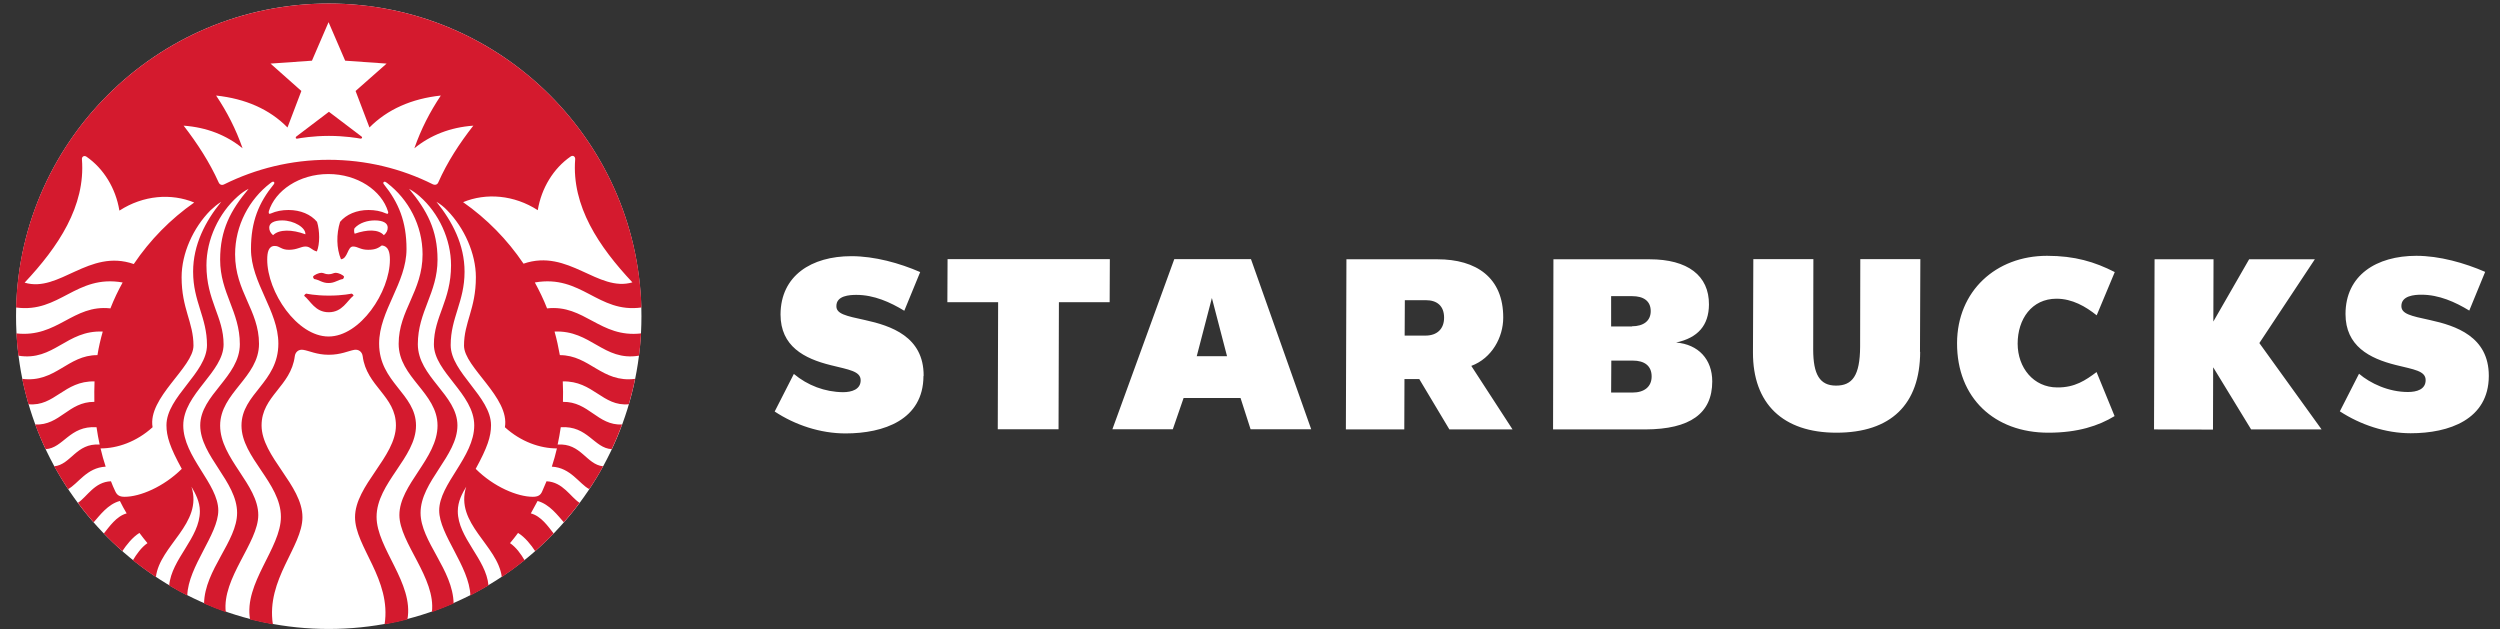 <svg width="151" height="38" viewBox="0 0 151 38" fill="none" xmlns="http://www.w3.org/2000/svg">
<rect x="0" y="0" width="151" height="38" fill="#333333" stroke="none"/>
<g clip-path="url(#clip0_1064_2677)">
<path d="M103.221 18.395C103.233 16.642 101.931 15.661 99.638 15.661H93.827L93.805 25.937H99.385C102.075 25.926 103.42 24.977 103.42 23.037C103.42 21.703 102.582 20.799 101.237 20.689C102.56 20.402 103.21 19.652 103.221 18.395ZM98.58 19.718H97.312V17.888H98.591C99.263 17.888 99.704 18.175 99.704 18.792C99.704 19.376 99.274 19.707 98.569 19.707L98.58 19.718ZM98.602 23.71H97.312L97.323 21.78H98.624C99.318 21.78 99.759 22.089 99.759 22.739C99.759 23.357 99.318 23.71 98.602 23.71ZM88.866 22.1C90.112 21.637 90.795 20.369 90.795 19.189C90.806 16.763 89.163 15.661 86.826 15.661H81.324L81.291 25.937H84.819L84.83 22.894H85.723L87.543 25.937H91.358L88.866 22.1ZM86.098 20.27H84.841L84.852 18.131H86.12C86.793 18.131 87.223 18.472 87.223 19.189C87.223 19.873 86.793 20.27 86.098 20.27ZM150.324 22.695C150.324 20.325 148.328 19.674 146.774 19.332C145.594 19.079 145.043 18.957 145.043 18.483C145.043 17.855 145.837 17.8 146.256 17.8C147.314 17.8 148.295 18.241 149.144 18.759L150.104 16.421C148.858 15.881 147.347 15.451 145.947 15.451C143.543 15.451 141.669 16.62 141.669 18.968C141.669 20.898 143.113 21.648 144.701 22.045C145.803 22.32 146.509 22.398 146.509 22.96C146.509 23.522 145.969 23.677 145.44 23.677C144.271 23.677 143.168 23.158 142.485 22.574L141.327 24.845C142.562 25.65 144.083 26.168 145.605 26.168C147.92 26.168 150.313 25.341 150.324 22.717V22.695ZM55.788 22.695C55.799 20.325 53.803 19.674 52.249 19.332C51.08 19.079 50.507 18.957 50.518 18.483C50.518 17.855 51.312 17.811 51.731 17.811C52.789 17.811 53.77 18.252 54.619 18.77L55.579 16.433C54.333 15.892 52.833 15.473 51.422 15.473C49.018 15.473 47.155 16.642 47.144 18.991C47.144 20.92 48.577 21.659 50.176 22.056C51.279 22.331 51.984 22.419 51.984 22.971C51.984 23.522 51.444 23.688 50.915 23.688C49.823 23.677 48.776 23.279 47.949 22.585L46.791 24.856C48.026 25.672 49.547 26.179 51.069 26.179C53.385 26.179 55.766 25.352 55.777 22.717L55.788 22.695ZM133.675 22.199L133.664 25.948L130.103 25.937L130.136 15.661H133.697L133.686 19.421L135.847 15.661H139.816L136.465 20.721L140.224 25.937H135.968L133.686 22.199H133.675ZM126.629 22.475C125.979 22.96 125.328 23.412 124.259 23.401C122.826 23.401 121.866 22.21 121.866 20.755C121.866 19.277 122.715 18.042 124.215 18.042C125.163 18.042 125.979 18.516 126.64 19.046L127.732 16.433C126.519 15.815 125.317 15.451 123.641 15.451C120.554 15.451 118.217 17.579 118.206 20.721C118.195 24.04 120.466 26.135 123.719 26.135C125.505 26.135 126.762 25.716 127.721 25.132L126.629 22.464V22.475ZM73.198 17.998L72.283 21.515H74.113L73.198 17.998ZM75.535 25.926L74.929 24.04H71.489L70.838 25.926H67.189L70.927 15.65H75.558L79.196 25.926H75.546H75.535ZM57.221 18.252L57.233 15.65H67.034L67.023 18.252H63.958L63.936 25.926H60.265L60.287 18.252H57.221ZM115.978 21.251C115.967 24.426 114.214 26.135 110.918 26.135C107.687 26.135 105.868 24.382 105.879 21.284L105.901 15.65H109.528L109.517 21.107C109.517 22.618 109.914 23.291 110.896 23.291C111.877 23.291 112.34 22.695 112.351 20.953L112.362 15.65H115.989L115.967 21.251H115.978Z" fill="white"/>
<path d="M19.856 37.989C9.426 37.989 0.969 29.532 0.969 19.101C0.969 8.671 9.426 0.214 19.856 0.214C30.287 0.214 38.743 8.671 38.743 19.101C38.743 29.532 30.287 37.989 19.856 37.989Z" fill="white"/>
<path d="M19.856 8.208C18.919 8.208 18.125 8.34 17.96 8.373C17.86 8.395 17.827 8.296 17.904 8.241L19.867 6.752L21.83 8.241C21.907 8.296 21.863 8.384 21.775 8.373C21.609 8.34 20.815 8.208 19.878 8.208H19.856ZM18.357 17.855C18.753 18.164 19.029 18.859 19.856 18.859C20.683 18.859 20.959 18.164 21.356 17.855C21.334 17.767 21.234 17.734 21.234 17.734C21.234 17.734 20.716 17.855 19.867 17.855C19.018 17.855 18.5 17.734 18.5 17.734C18.5 17.734 18.401 17.767 18.379 17.855H18.357ZM19.415 16.477C19.261 16.477 18.974 16.598 18.908 16.709C18.908 16.764 18.93 16.808 18.974 16.852C19.305 16.907 19.459 17.095 19.845 17.095C20.231 17.095 20.385 16.907 20.716 16.852C20.76 16.808 20.771 16.764 20.782 16.709C20.716 16.598 20.429 16.477 20.286 16.477C20.132 16.477 20.077 16.565 19.845 16.565C19.613 16.565 19.569 16.477 19.404 16.477H19.415ZM38.589 21.483C36.45 21.836 35.689 19.928 33.495 20.027C33.627 20.491 33.727 20.965 33.815 21.45C35.623 21.45 36.351 23.137 38.358 22.883C38.258 23.401 38.126 23.909 37.983 24.416C36.395 24.57 35.833 22.993 33.991 23.037C34.013 23.479 34.013 23.864 34.002 24.272C35.568 24.25 36.086 25.706 37.575 25.64C37.387 26.147 37.178 26.643 36.946 27.128C35.877 27.073 35.502 25.695 33.87 25.805C33.815 26.158 33.76 26.511 33.682 26.852C35.105 26.753 35.403 28.054 36.428 28.165C36.174 28.639 35.888 29.102 35.59 29.543C34.984 29.223 34.465 28.242 33.33 28.186C33.451 27.823 33.55 27.459 33.638 27.084C32.624 27.084 31.466 26.687 30.496 25.805C30.805 24.008 28.026 22.189 28.026 20.876C28.026 19.454 28.743 18.66 28.743 16.742C28.743 15.319 28.048 13.765 27.012 12.706C26.813 12.497 26.604 12.331 26.361 12.188C27.321 13.379 28.059 14.779 28.059 16.411C28.059 18.219 27.221 19.178 27.221 20.843C27.221 22.508 29.658 23.964 29.658 25.684C29.658 26.367 29.438 27.029 28.732 28.319C29.823 29.41 31.257 30.006 32.183 30.006C32.481 30.006 32.646 29.918 32.745 29.686C32.834 29.488 32.922 29.278 33.01 29.069C34.002 29.113 34.454 30.017 35.006 30.37C34.708 30.778 34.388 31.163 34.057 31.549C33.694 31.142 33.197 30.458 32.47 30.259C32.337 30.513 32.205 30.756 32.062 31.009C32.69 31.174 33.109 31.803 33.44 32.222C33.087 32.597 32.712 32.95 32.326 33.291C32.084 32.917 31.709 32.443 31.29 32.189C31.136 32.398 30.97 32.608 30.805 32.806C31.169 33.049 31.477 33.479 31.687 33.843C31.246 34.196 30.783 34.537 30.309 34.857C30.077 32.939 27.453 31.627 28.159 29.399C27.927 29.785 27.651 30.282 27.651 30.877C27.651 32.487 29.371 33.766 29.504 35.364C29.151 35.574 28.787 35.772 28.412 35.971C28.346 34.207 26.527 32.288 26.527 30.833C26.527 29.223 28.644 27.602 28.644 25.695C28.644 23.787 26.207 22.475 26.207 20.799C26.207 19.123 27.243 18.164 27.243 16.025C27.243 14.459 26.505 12.872 25.347 11.857C25.148 11.681 24.939 11.537 24.707 11.405C25.788 12.706 26.427 13.886 26.427 15.683C26.427 17.701 25.237 18.814 25.237 20.788C25.237 22.762 27.629 23.853 27.629 25.695C27.629 27.536 25.402 29.08 25.402 30.976C25.402 32.696 27.365 34.416 27.398 36.456C26.968 36.643 26.527 36.809 26.086 36.974C26.339 34.912 24.123 32.784 24.123 31.108C24.123 29.267 26.427 27.69 26.427 25.706C26.427 23.721 24.079 22.806 24.079 20.766C24.079 18.737 25.523 17.602 25.523 15.363C25.523 13.61 24.663 12.034 23.395 11.063C23.373 11.041 23.34 11.019 23.318 11.008C23.197 10.92 23.098 11.03 23.186 11.13C24.079 12.243 24.553 13.379 24.553 15.044C24.553 17.095 22.899 18.77 22.899 20.755C22.899 23.104 25.127 23.776 25.127 25.706C25.127 27.635 22.745 29.179 22.745 31.219C22.745 33.115 25.005 35.221 24.608 37.415C24.156 37.536 23.693 37.636 23.23 37.713C23.649 34.989 21.444 33.027 21.444 31.241C21.444 29.311 23.914 27.591 23.914 25.695C23.914 23.919 22.138 23.335 21.907 21.516C21.874 21.262 21.675 21.086 21.4 21.13C21.036 21.196 20.584 21.428 19.856 21.428C19.128 21.428 18.676 21.185 18.312 21.13C18.037 21.086 17.838 21.262 17.805 21.516C17.574 23.335 15.799 23.919 15.799 25.695C15.799 27.58 18.268 29.3 18.268 31.241C18.268 33.027 16.063 34.989 16.482 37.713C16.019 37.625 15.556 37.526 15.104 37.415C14.718 35.221 16.967 33.115 16.967 31.219C16.967 29.168 14.586 27.635 14.586 25.706C14.586 23.776 16.813 23.104 16.813 20.755C16.813 18.759 15.159 17.095 15.159 15.044C15.159 13.368 15.633 12.243 16.537 11.13C16.625 11.019 16.526 10.92 16.405 11.008C16.383 11.03 16.35 11.052 16.328 11.063C15.06 12.034 14.2 13.61 14.2 15.363C14.2 17.613 15.644 18.737 15.644 20.766C15.644 22.795 13.296 23.721 13.296 25.706C13.296 27.69 15.6 29.267 15.6 31.108C15.6 32.784 13.395 34.912 13.637 36.974C13.197 36.82 12.755 36.643 12.325 36.456C12.358 34.416 14.321 32.696 14.321 30.976C14.321 29.091 12.094 27.536 12.094 25.695C12.094 23.853 14.486 22.762 14.486 20.788C14.486 18.814 13.296 17.701 13.296 15.683C13.296 13.886 13.924 12.706 15.016 11.405C14.773 11.526 14.575 11.67 14.365 11.857C13.219 12.872 12.469 14.459 12.469 16.025C12.469 18.164 13.505 19.123 13.505 20.799C13.505 22.475 11.069 23.787 11.069 25.695C11.069 27.602 13.185 29.223 13.185 30.833C13.185 32.277 11.366 34.207 11.311 35.971C10.936 35.783 10.572 35.585 10.22 35.364C10.352 33.766 12.072 32.487 12.072 30.877C12.072 30.293 11.796 29.796 11.565 29.399C12.27 31.627 9.646 32.939 9.415 34.857C8.94 34.537 8.477 34.196 8.025 33.843C8.235 33.49 8.544 33.049 8.907 32.806C8.742 32.608 8.577 32.398 8.422 32.189C8.003 32.443 7.628 32.928 7.386 33.291C7 32.95 6.625 32.597 6.272 32.222C6.603 31.814 7.033 31.174 7.65 31.009C7.507 30.767 7.364 30.513 7.242 30.259C6.515 30.447 6.019 31.142 5.655 31.549C5.324 31.174 5.004 30.778 4.707 30.37C5.258 30.006 5.71 29.102 6.702 29.069C6.779 29.278 6.868 29.477 6.967 29.686C7.077 29.918 7.231 30.006 7.529 30.006C8.455 30.006 9.878 29.41 10.98 28.319C10.264 27.018 10.054 26.356 10.054 25.684C10.054 23.964 12.502 22.519 12.502 20.843C12.502 19.167 11.664 18.219 11.664 16.411C11.664 14.779 12.403 13.368 13.362 12.188C13.119 12.342 12.921 12.508 12.711 12.706C11.664 13.765 10.969 15.308 10.969 16.742C10.969 18.66 11.686 19.454 11.686 20.876C11.686 22.189 8.907 24.019 9.216 25.805C8.246 26.687 7.088 27.084 6.074 27.084C6.162 27.459 6.261 27.823 6.382 28.186C5.236 28.242 4.718 29.223 4.111 29.543C3.813 29.091 3.538 28.639 3.273 28.165C4.288 28.065 4.596 26.753 6.019 26.852C5.941 26.511 5.886 26.158 5.831 25.805C4.199 25.695 3.824 27.073 2.755 27.128C2.523 26.643 2.314 26.147 2.126 25.64C3.626 25.706 4.133 24.261 5.699 24.272C5.688 23.853 5.699 23.423 5.71 23.037C3.869 22.993 3.306 24.57 1.719 24.416C1.575 23.919 1.443 23.401 1.344 22.883C3.35 23.137 4.078 21.439 5.886 21.45C5.963 20.965 6.074 20.491 6.206 20.027C4.012 19.928 3.251 21.836 1.112 21.483C1.057 21.042 1.013 20.59 0.991 20.138C3.472 20.413 4.409 18.373 6.669 18.627C6.879 18.087 7.132 17.558 7.408 17.061C4.574 16.565 3.604 18.936 0.969 18.572C1.255 8.384 9.602 0.214 19.856 0.214C30.11 0.214 38.457 8.384 38.743 18.572C36.108 18.936 35.138 16.565 32.304 17.061C32.58 17.569 32.834 18.087 33.043 18.627C35.303 18.373 36.241 20.424 38.721 20.138C38.699 20.59 38.655 21.042 38.6 21.483H38.589ZM7.209 12.706C6.989 11.372 6.261 10.181 5.225 9.465C5.081 9.365 4.927 9.465 4.949 9.63C5.17 12.453 3.516 14.911 1.487 17.072C3.582 17.701 5.368 15 8.08 15.948C9.062 14.492 10.297 13.235 11.73 12.232C10.341 11.659 8.654 11.791 7.22 12.717L7.209 12.706ZM16.24 12.783C16.206 12.883 16.251 12.949 16.361 12.894C16.681 12.75 17.034 12.684 17.43 12.684C18.147 12.684 18.776 12.949 19.15 13.401C19.316 13.941 19.327 14.735 19.139 15.187C18.842 15.121 18.742 14.889 18.456 14.889C18.169 14.889 17.949 15.088 17.452 15.088C16.967 15.088 16.912 14.856 16.592 14.856C16.218 14.856 16.14 15.242 16.14 15.683C16.14 17.635 17.938 20.325 19.845 20.325C21.753 20.325 23.55 17.635 23.55 15.683C23.55 15.242 23.462 14.867 23.065 14.823C22.866 14.966 22.69 15.088 22.238 15.088C21.753 15.088 21.62 14.889 21.323 14.889C20.981 14.889 21.014 15.617 20.595 15.661C20.319 15 20.308 14.151 20.54 13.401C20.915 12.949 21.543 12.684 22.26 12.684C22.646 12.684 23.009 12.75 23.318 12.894C23.428 12.949 23.473 12.883 23.439 12.783C23.054 11.504 21.587 10.512 19.834 10.512C18.081 10.512 16.614 11.504 16.229 12.783H16.24ZM21.411 13.787C21.378 13.886 21.378 14.018 21.422 14.117C22.183 13.853 22.855 13.842 23.186 14.206C23.362 14.051 23.417 13.908 23.417 13.743C23.417 13.489 23.164 13.313 22.635 13.313C22.216 13.313 21.72 13.445 21.411 13.787ZM18.445 14.151C18.478 13.754 17.761 13.313 17.044 13.313C16.526 13.313 16.262 13.489 16.262 13.743C16.262 13.908 16.317 14.051 16.493 14.206C16.857 13.842 17.64 13.853 18.445 14.151ZM25.027 8.957C25.435 7.789 25.964 6.763 26.626 5.771C24.862 5.958 23.395 6.609 22.315 7.7L21.477 5.495L23.351 3.841L20.848 3.665L19.845 1.339L18.842 3.665L16.339 3.841L18.202 5.495L17.364 7.7C16.284 6.598 14.817 5.958 13.053 5.771C13.715 6.763 14.244 7.789 14.652 8.957C13.682 8.164 12.48 7.689 11.091 7.59C11.918 8.66 12.656 9.795 13.207 11.019C13.274 11.163 13.406 11.207 13.549 11.13C15.446 10.192 17.585 9.652 19.845 9.652C22.105 9.652 24.244 10.181 26.141 11.13C26.284 11.196 26.416 11.152 26.472 11.019C27.012 9.795 27.751 8.66 28.589 7.59C27.199 7.689 25.997 8.164 25.027 8.957ZM38.203 17.061C36.174 14.9 34.52 12.453 34.741 9.619C34.752 9.454 34.609 9.354 34.465 9.454C33.429 10.17 32.701 11.361 32.481 12.695C31.047 11.769 29.36 11.637 27.971 12.21C29.404 13.213 30.639 14.47 31.621 15.926C34.333 14.989 36.119 17.679 38.214 17.05L38.203 17.061Z" fill="#D41A2E"/>
</g>
<defs>
<clipPath id="clip0_1064_2677">
<rect width="149.368" height="37.809" fill="white" transform="translate(0.967 0.191)"/>
</clipPath>
</defs>
</svg>
